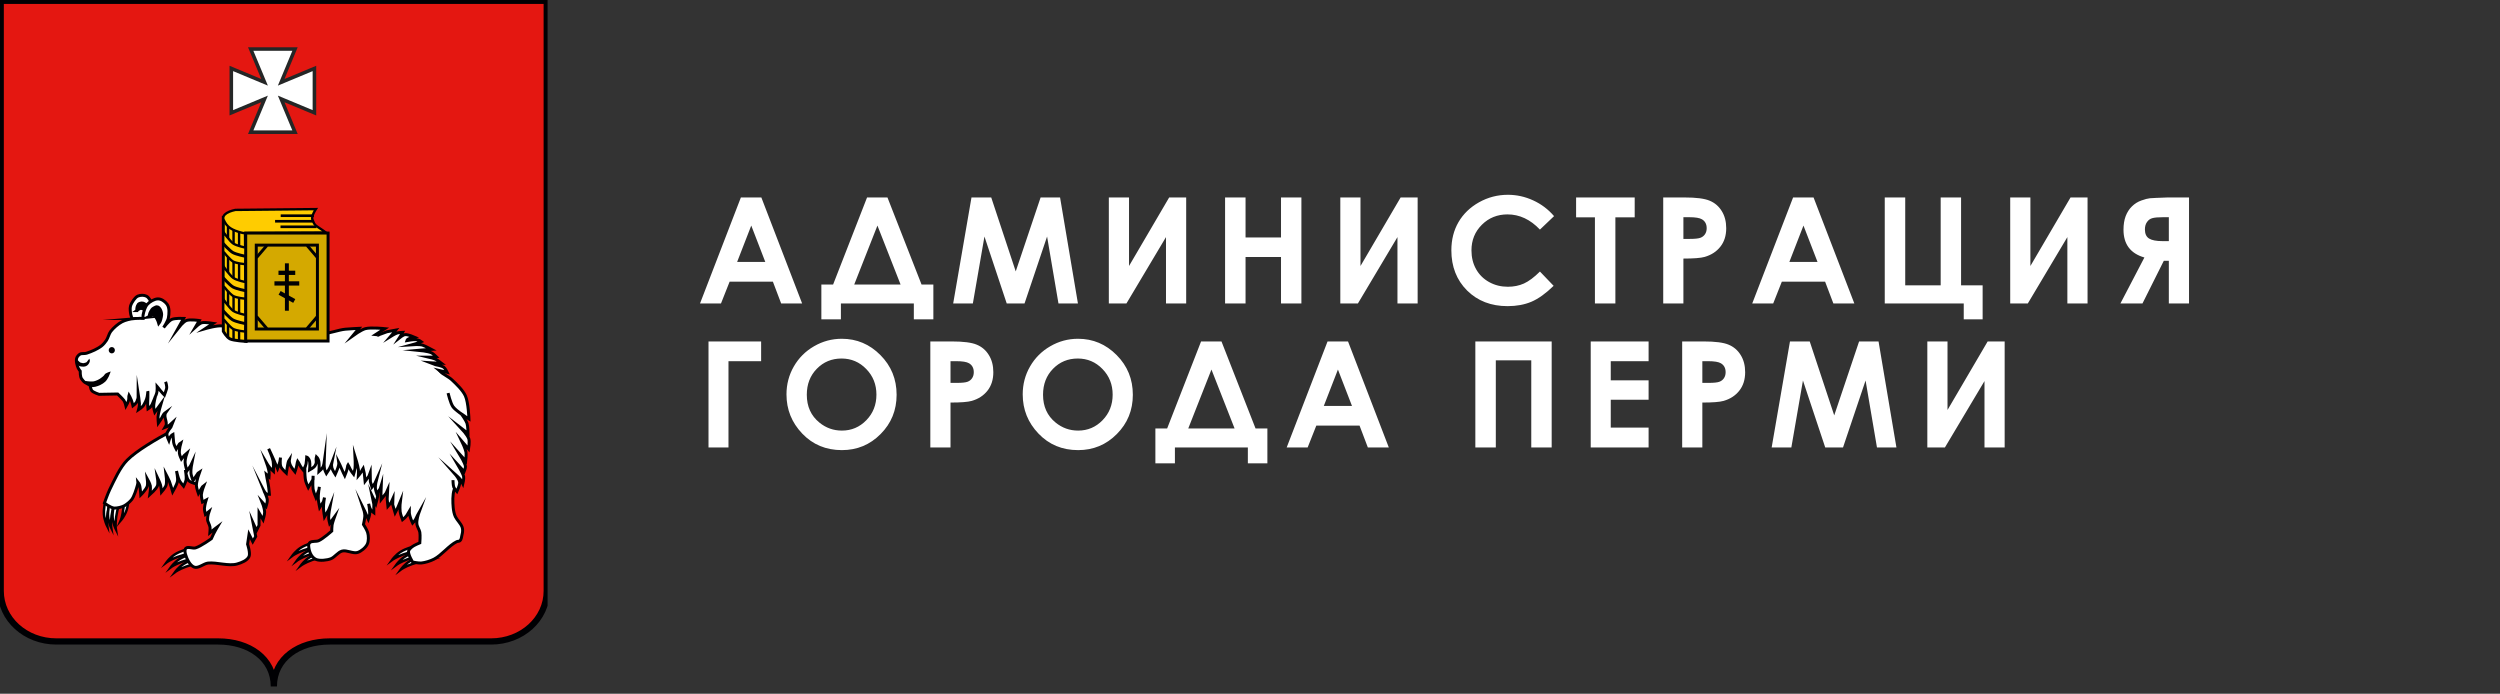 <?xml version="1.0" encoding="UTF-8"?> <svg xmlns="http://www.w3.org/2000/svg" width="191" height="53" viewBox="0 0 191 53" fill="none"><rect x="0" y="0" width="191" height="53" fill="#333333" stroke="none"/><path d="M56.603 15.086H58.167L61.283 23.186H59.681L59.048 21.517H55.744L55.083 23.186H53.481L56.603 15.086ZM57.396 17.233L56.316 20.014H58.469L57.396 17.233ZM66.243 15.086H67.802L70.406 21.737H71.309V24.397H69.817V23.186H64.245V24.397H62.752V21.737H63.65L66.243 15.086ZM67.036 17.233L65.263 21.737H68.804L67.036 17.233ZM74.221 15.086H75.73L77.602 20.735L79.502 15.086H80.989L82.354 23.186H80.867L79.997 18.07L78.274 23.186H76.914L75.212 18.07L74.326 23.186H72.823L74.221 15.086ZM90.624 15.086V23.186H89.082V18.114L86.059 23.186H84.715V15.086H86.257V20.322L89.324 15.086H90.624ZM93.596 15.086H95.16V18.142H97.869V15.086H99.427V23.186H97.869V19.634H95.16V23.186H93.596V15.086ZM108.308 15.086V23.186H106.766V18.114L103.743 23.186H102.4V15.086H103.941V20.322L107.008 15.086H108.308ZM118.73 16.512L117.651 17.541C116.917 16.767 116.091 16.38 115.173 16.38C114.399 16.38 113.745 16.644 113.213 17.173C112.684 17.701 112.42 18.353 112.42 19.127C112.42 19.667 112.538 20.146 112.773 20.564C113.007 20.983 113.34 21.311 113.769 21.55C114.199 21.789 114.676 21.908 115.201 21.908C115.649 21.908 116.058 21.826 116.429 21.66C116.8 21.491 117.207 21.187 117.651 20.746L118.697 21.837C118.099 22.42 117.534 22.826 117.001 23.053C116.469 23.277 115.862 23.389 115.179 23.389C113.92 23.389 112.888 22.991 112.084 22.194C111.284 21.394 110.884 20.37 110.884 19.122C110.884 18.314 111.066 17.597 111.429 16.969C111.796 16.341 112.319 15.836 112.998 15.455C113.681 15.073 114.415 14.882 115.201 14.882C115.869 14.882 116.511 15.023 117.128 15.306C117.749 15.589 118.283 15.991 118.73 16.512ZM120.414 15.086H124.891V16.605H123.415V23.186H121.852V16.605H120.414V15.086ZM127.07 15.086H128.706C129.591 15.086 130.227 15.168 130.617 15.333C131.009 15.495 131.318 15.759 131.542 16.126C131.769 16.49 131.883 16.927 131.883 17.437C131.883 18.002 131.734 18.472 131.437 18.846C131.143 19.221 130.743 19.482 130.237 19.628C129.939 19.713 129.398 19.755 128.612 19.755V23.186H127.07V15.086ZM128.612 18.252H129.102C129.488 18.252 129.756 18.224 129.906 18.169C130.057 18.114 130.174 18.024 130.259 17.899C130.347 17.771 130.391 17.617 130.391 17.437C130.391 17.125 130.27 16.897 130.027 16.754C129.851 16.648 129.524 16.594 129.047 16.594H128.612V18.252ZM136.992 15.086H138.556L141.672 23.186H140.07L139.437 21.517H136.133L135.472 23.186H133.87L136.992 15.086ZM137.785 17.233L136.706 20.014H138.859L137.785 17.233ZM143.995 23.186V15.086H145.559V21.798H148.268V15.086H149.826V21.798H151.473V24.397H150.03V23.186H143.995ZM159.489 15.086V23.186H157.947V18.114L154.924 23.186H153.58V15.086H155.122V20.322L158.189 15.086H159.489ZM167.241 15.086V23.186H165.699V19.926H165.314L163.684 23.186H161.999L163.832 19.672C162.768 19.368 162.235 18.659 162.235 17.547C162.235 17.151 162.291 16.805 162.401 16.512C162.514 16.218 162.674 15.97 162.88 15.768C163.089 15.563 163.329 15.412 163.601 15.317C163.876 15.218 164.095 15.161 164.256 15.146C164.418 15.132 164.868 15.111 165.605 15.086H167.241ZM165.699 18.422V16.594H165.275C164.89 16.594 164.612 16.618 164.444 16.666C164.275 16.71 164.137 16.809 164.031 16.963C163.924 17.114 163.871 17.301 163.871 17.525C163.871 17.859 163.977 18.092 164.19 18.224C164.403 18.356 164.745 18.422 165.214 18.422H165.699ZM54.13 26.086H58.15V27.594H55.656V34.185H54.13V26.086ZM64.311 25.882C65.456 25.882 66.44 26.297 67.262 27.126C68.088 27.956 68.501 28.967 68.501 30.16C68.501 31.342 68.094 32.343 67.279 33.161C66.467 33.98 65.482 34.389 64.322 34.389C63.107 34.389 62.097 33.969 61.293 33.128C60.489 32.288 60.087 31.289 60.087 30.133C60.087 29.358 60.275 28.646 60.649 27.996C61.023 27.347 61.537 26.833 62.191 26.455C62.848 26.073 63.554 25.882 64.311 25.882ZM64.294 27.391C63.545 27.391 62.916 27.651 62.406 28.173C61.895 28.694 61.64 29.356 61.64 30.16C61.64 31.056 61.961 31.765 62.604 32.286C63.103 32.693 63.676 32.897 64.322 32.897C65.052 32.897 65.674 32.633 66.188 32.104C66.702 31.576 66.959 30.924 66.959 30.149C66.959 29.378 66.701 28.727 66.183 28.195C65.665 27.659 65.036 27.391 64.294 27.391ZM71.077 26.086H72.712C73.597 26.086 74.234 26.168 74.623 26.333C75.016 26.495 75.324 26.759 75.548 27.126C75.776 27.49 75.89 27.927 75.89 28.437C75.89 29.002 75.741 29.472 75.444 29.846C75.15 30.221 74.75 30.482 74.243 30.628C73.946 30.713 73.404 30.755 72.619 30.755V34.185H71.077V26.086ZM72.619 29.252H73.109C73.494 29.252 73.762 29.224 73.913 29.169C74.063 29.114 74.181 29.024 74.265 28.899C74.353 28.771 74.397 28.617 74.397 28.437C74.397 28.125 74.276 27.897 74.034 27.754C73.858 27.648 73.531 27.594 73.054 27.594H72.619V29.252ZM82.359 25.882C83.504 25.882 84.488 26.297 85.31 27.126C86.136 27.956 86.549 28.967 86.549 30.16C86.549 31.342 86.141 32.343 85.326 33.161C84.515 33.98 83.529 34.389 82.37 34.389C81.154 34.389 80.145 33.969 79.341 33.128C78.537 32.288 78.135 31.289 78.135 30.133C78.135 29.358 78.322 28.646 78.697 27.996C79.071 27.347 79.585 26.833 80.239 26.455C80.896 26.073 81.602 25.882 82.359 25.882ZM82.342 27.391C81.593 27.391 80.964 27.651 80.453 28.173C79.943 28.694 79.688 29.356 79.688 30.16C79.688 31.056 80.009 31.765 80.651 32.286C81.151 32.693 81.723 32.897 82.37 32.897C83.1 32.897 83.722 32.633 84.236 32.104C84.75 31.576 85.007 30.924 85.007 30.149C85.007 29.378 84.748 28.727 84.231 28.195C83.713 27.659 83.084 27.391 82.342 27.391ZM91.762 26.086H93.321L95.925 32.737H96.828V35.397H95.336V34.185H89.763V35.397H88.271V32.737H89.169L91.762 26.086ZM92.555 28.233L90.782 32.737H94.323L92.555 28.233ZM101.425 26.086H102.989L106.105 34.185H104.503L103.87 32.517H100.566L99.905 34.185H98.303L101.425 26.086ZM102.218 28.233L101.139 31.014H103.292L102.218 28.233ZM112.716 26.086H118.548V34.185H116.989V27.528H114.28V34.185H112.716V26.086ZM121.531 26.086H125.953V27.594H123.062V29.059H125.953V30.54H123.062V32.671H125.953V34.185H121.531V26.086ZM128.518 26.086H130.153C131.038 26.086 131.675 26.168 132.064 26.333C132.456 26.495 132.765 26.759 132.989 27.126C133.216 27.49 133.33 27.927 133.33 28.437C133.33 29.002 133.181 29.472 132.884 29.846C132.59 30.221 132.19 30.482 131.684 30.628C131.386 30.713 130.845 30.755 130.059 30.755V34.185H128.518V26.086ZM130.059 29.252H130.549C130.935 29.252 131.203 29.224 131.353 29.169C131.504 29.114 131.621 29.024 131.706 28.899C131.794 28.771 131.838 28.617 131.838 28.437C131.838 28.125 131.717 27.897 131.474 27.754C131.298 27.648 130.972 27.594 130.494 27.594H130.059V29.252ZM136.754 26.086H138.263L140.135 31.735L142.035 26.086H143.521L144.887 34.185H143.4L142.53 29.07L140.807 34.185H139.447L137.745 29.07L136.859 34.185H135.355L136.754 26.086ZM153.156 26.086V34.185H151.615V29.114L148.592 34.185H147.248V26.086H148.79V31.322L151.857 26.086H153.156Z" fill="white"></path><g clip-path="url(#clip0_236_38)"><path fill-rule="evenodd" clip-rule="evenodd" d="M0.055 0.061V45.148C0.055 47.29 1.947 49.007 4.305 49.007H16.672C19.03 49.007 20.922 50.305 20.922 52.447C20.922 50.305 22.833 49.007 25.192 49.007H37.519C39.878 49.007 41.77 47.289 41.77 45.148V0.061H0.055Z" fill="#E41711" stroke="#000003" stroke-width="0.476" stroke-miterlimit="22.93"></path><path fill-rule="evenodd" clip-rule="evenodd" d="M20.212 6.288L19.153 3.746H22.54L21.482 6.288L24.022 5.229V8.618L21.482 7.559L22.54 10.101H19.153L20.212 7.559L17.672 8.618V5.229L20.212 6.288Z" fill="white" stroke="#252626" stroke-width="0.273" stroke-miterlimit="22.93"></path><path fill-rule="evenodd" clip-rule="evenodd" d="M8.513 37.92C8.513 37.92 8.293 38.689 8.214 39.238C8.129 39.823 8.183 40.175 8.183 40.175C8.183 40.175 7.977 39.765 7.943 39.311C7.908 38.831 8.046 38.324 8.046 38.324L8.437 37.717L8.513 37.921V37.92Z" fill="white" stroke="#000003" stroke-width="0.191" stroke-miterlimit="22.93"></path><path fill-rule="evenodd" clip-rule="evenodd" d="M10.213 22.921C10.116 23.048 10.009 23.239 9.968 23.393C9.92 23.572 9.957 23.865 9.996 24.047C10.044 24.284 10.268 24.736 10.268 24.736L11.264 24.745C11.264 24.745 11.624 24.154 11.673 23.856C11.707 23.647 11.652 23.353 11.573 23.157C11.5 22.977 11.366 22.72 11.193 22.631C10.996 22.531 10.736 22.541 10.531 22.622C10.409 22.67 10.292 22.817 10.213 22.921H10.213Z" fill="white" stroke="#000003" stroke-width="0.227" stroke-miterlimit="22.93"></path><path fill-rule="evenodd" clip-rule="evenodd" d="M10.446 23.729C10.446 23.729 10.449 23.469 10.5 23.375C10.574 23.241 10.551 23.235 10.691 23.175C10.753 23.149 10.851 23.14 10.917 23.157C11.012 23.182 11.136 23.257 11.189 23.338C11.284 23.485 11.288 23.91 11.288 23.91C11.288 23.91 11.031 23.612 10.88 23.583C10.783 23.565 10.792 23.543 10.699 23.574C10.615 23.603 10.445 23.729 10.445 23.729H10.446Z" fill="#000003" stroke="#000003" stroke-width="0.227" stroke-miterlimit="22.93"></path><path fill-rule="evenodd" clip-rule="evenodd" d="M8.825 38.069C8.825 38.069 8.606 38.838 8.526 39.386C8.441 39.971 8.496 40.323 8.496 40.323C8.496 40.323 8.289 39.913 8.256 39.46C8.221 38.98 8.358 38.472 8.358 38.472L8.75 37.865L8.825 38.069V38.069Z" fill="white" stroke="#000003" stroke-width="0.191" stroke-miterlimit="22.93"></path><path fill-rule="evenodd" clip-rule="evenodd" d="M9.177 38.163C9.177 38.163 8.957 38.932 8.878 39.48C8.793 40.065 8.847 40.417 8.847 40.417C8.847 40.417 8.641 40.007 8.607 39.553C8.572 39.075 8.71 38.566 8.71 38.566L9.101 37.959L9.177 38.163Z" fill="white" stroke="#000003" stroke-width="0.191" stroke-miterlimit="22.93"></path><path fill-rule="evenodd" clip-rule="evenodd" d="M9.455 37.492C9.455 37.492 9.481 38.29 9.425 38.842C9.365 39.43 9.227 39.758 9.227 39.758C9.227 39.758 9.526 39.411 9.669 38.98C9.82 38.524 9.811 37.996 9.811 37.996L9.578 37.312L9.455 37.492V37.492Z" fill="white" stroke="#000003" stroke-width="0.191" stroke-miterlimit="22.93"></path><path fill-rule="evenodd" clip-rule="evenodd" d="M15.579 31.694C15.579 31.694 11.168 33.709 9.722 35.149C9.166 35.704 8.731 36.695 8.384 37.401C8.238 37.698 7.977 38.43 7.977 38.43C7.977 38.43 8.442 38.8 8.733 38.818C8.947 38.831 9.353 38.733 9.527 38.623C9.715 38.505 9.912 38.349 10.051 38.176C10.246 37.935 10.416 37.361 10.501 37.062C10.545 36.909 10.537 36.838 10.537 36.838C10.537 36.838 10.65 36.981 10.682 37.148C10.727 37.376 10.756 37.814 10.756 37.814C10.756 37.814 11.175 37.4 11.254 37.128C11.299 36.972 11.254 36.585 11.254 36.585C11.254 36.585 11.457 36.954 11.487 37.128C11.521 37.324 11.448 37.789 11.448 37.789C11.448 37.789 11.936 37.361 12.029 37.109C12.094 36.935 12.029 36.488 12.029 36.488C12.029 36.488 12.213 36.874 12.262 37.051C12.305 37.21 12.34 37.594 12.34 37.594C12.34 37.594 12.634 37.251 12.689 37.07C12.76 36.836 12.689 36.255 12.689 36.255C12.689 36.255 12.877 36.617 12.941 36.779C13.034 37.011 13.194 37.574 13.194 37.574C13.194 37.574 13.518 37.024 13.562 36.759C13.6 36.528 13.485 35.982 13.485 35.982C13.485 35.982 13.598 36.499 13.698 36.701C13.772 36.85 14.027 37.148 14.027 37.148C14.027 37.148 14.198 36.803 14.222 36.643C14.254 36.423 14.164 35.905 14.164 35.905C14.164 35.905 14.238 36.535 14.416 36.721C14.608 36.921 15.289 37.031 15.289 37.031L16.995 35.362L15.58 31.693L15.579 31.694Z" fill="white" stroke="#000003" stroke-width="0.227" stroke-miterlimit="22.93"></path><path fill-rule="evenodd" clip-rule="evenodd" d="M25.144 42.43C25.144 42.43 24.363 42.596 23.842 42.783C23.285 42.982 23 43.194 23 43.194C23 43.194 23.265 42.819 23.65 42.578C24.056 42.322 24.57 42.205 24.57 42.205L25.289 42.267L25.144 42.43Z" fill="white" stroke="#000003" stroke-width="0.191" stroke-miterlimit="22.93"></path><path fill-rule="evenodd" clip-rule="evenodd" d="M24.832 42.063C24.832 42.063 24.05 42.229 23.529 42.416C22.973 42.614 22.688 42.827 22.688 42.827C22.688 42.827 22.953 42.452 23.337 42.211C23.744 41.955 24.257 41.838 24.257 41.838L24.976 41.9L24.831 42.063H24.832Z" fill="white" stroke="#000003" stroke-width="0.191" stroke-miterlimit="22.93"></path><path fill-rule="evenodd" clip-rule="evenodd" d="M24.48 41.696C24.48 41.696 23.699 41.862 23.177 42.048C22.621 42.247 22.336 42.46 22.336 42.46C22.336 42.46 22.601 42.085 22.986 41.843C23.392 41.588 23.906 41.471 23.906 41.471L24.625 41.533L24.48 41.696Z" fill="white" stroke="#000003" stroke-width="0.191" stroke-miterlimit="22.93"></path><path fill-rule="evenodd" clip-rule="evenodd" d="M23.289 34.137V36.088C23.289 36.088 23.304 36.539 23.349 36.726C23.388 36.889 23.553 37.249 23.553 37.249L23.922 36.616V36.352C23.922 36.352 23.872 37.076 23.922 37.38C23.954 37.578 24.133 38.013 24.133 38.013L24.37 37.407L24.397 37.195C24.397 37.195 24.299 37.778 24.318 38.119C24.329 38.319 24.423 38.778 24.423 38.778L24.713 38.33L24.792 38.013C24.792 38.013 24.704 38.482 24.713 38.831C24.718 39.03 24.792 39.491 24.792 39.491L25.108 38.963L25.214 38.7C25.214 38.7 25.1 39.307 25.108 39.57C25.112 39.699 25.187 39.992 25.187 39.992L25.556 39.491C25.556 39.491 25.405 39.911 25.372 40.098C25.347 40.239 25.346 40.572 25.346 40.572C25.346 40.572 24.686 41.16 24.345 41.311C24.16 41.392 23.846 41.32 23.686 41.442C23.63 41.485 23.579 41.582 23.58 41.653C23.591 42.071 23.755 42.557 24.134 42.734C24.417 42.868 25.004 42.801 25.293 42.682C25.577 42.565 25.825 42.187 26.136 42.102C26.48 42.006 26.982 42.316 27.322 42.207C27.599 42.119 27.934 41.838 28.06 41.575C28.176 41.332 28.163 40.936 28.086 40.678C28.018 40.455 27.769 40.071 27.769 40.071C27.769 40.071 27.872 39.612 27.875 39.412C27.877 39.18 27.769 38.858 27.769 38.858C27.769 38.858 27.942 39.204 28.033 39.438C28.061 39.51 28.138 39.675 28.138 39.675C28.138 39.675 28.239 39.383 28.244 39.253C28.253 38.947 28.165 38.488 28.165 38.488C28.165 38.488 28.212 38.794 28.349 38.989C28.397 39.057 28.56 39.173 28.56 39.173V38.514L28.429 37.881L28.718 38.488C28.718 38.488 28.881 37.901 28.877 37.644C28.869 37.206 28.56 36.22 28.56 36.22L28.797 34.743L24.634 33.504L23.291 34.137H23.289Z" fill="white" stroke="#000003" stroke-width="0.227" stroke-miterlimit="22.93"></path><path fill-rule="evenodd" clip-rule="evenodd" d="M15.527 42.934C15.527 42.934 14.746 43.1 14.224 43.287C13.668 43.486 13.383 43.698 13.383 43.698C13.383 43.698 13.648 43.323 14.033 43.082C14.439 42.826 14.953 42.709 14.953 42.709L15.672 42.771L15.527 42.934Z" fill="white" stroke="#000003" stroke-width="0.191" stroke-miterlimit="22.93"></path><path fill-rule="evenodd" clip-rule="evenodd" d="M15.207 42.565C15.207 42.565 14.425 42.731 13.904 42.917C13.348 43.116 13.062 43.329 13.062 43.329C13.062 43.329 13.328 42.954 13.712 42.712C14.119 42.457 14.633 42.34 14.633 42.34L15.352 42.402L15.207 42.565Z" fill="white" stroke="#000003" stroke-width="0.191" stroke-miterlimit="22.93"></path><path fill-rule="evenodd" clip-rule="evenodd" d="M14.871 42.198C14.871 42.198 14.089 42.364 13.568 42.55C13.012 42.749 12.727 42.962 12.727 42.962C12.727 42.962 12.992 42.587 13.376 42.345C13.783 42.09 14.296 41.973 14.296 41.973L15.015 42.035L14.87 42.198H14.871Z" fill="white" stroke="#000003" stroke-width="0.191" stroke-miterlimit="22.93"></path><path fill-rule="evenodd" clip-rule="evenodd" d="M32.769 42.746C32.769 42.746 31.988 42.912 31.467 43.099C30.91 43.298 30.625 43.511 30.625 43.511C30.625 43.511 30.89 43.136 31.275 42.894C31.681 42.639 32.194 42.522 32.194 42.522L32.914 42.584L32.768 42.746H32.769Z" fill="white" stroke="#000003" stroke-width="0.191" stroke-miterlimit="22.93"></path><path fill-rule="evenodd" clip-rule="evenodd" d="M32.433 42.379C32.433 42.379 31.652 42.545 31.131 42.732C30.574 42.931 30.289 43.144 30.289 43.144C30.289 43.144 30.554 42.769 30.939 42.527C31.345 42.271 31.859 42.154 31.859 42.154L32.578 42.216L32.433 42.379Z" fill="white" stroke="#000003" stroke-width="0.191" stroke-miterlimit="22.93"></path><path fill-rule="evenodd" clip-rule="evenodd" d="M32.105 42.01C32.105 42.01 31.324 42.176 30.802 42.363C30.246 42.562 29.961 42.774 29.961 42.774C29.961 42.774 30.226 42.4 30.611 42.158C31.017 41.902 31.531 41.785 31.531 41.785L32.25 41.847L32.105 42.01Z" fill="white" stroke="#000003" stroke-width="0.191" stroke-miterlimit="22.93"></path><path fill-rule="evenodd" clip-rule="evenodd" d="M10.254 24.333C9.964 24.363 9.575 24.451 9.318 24.587C9.018 24.745 8.665 25.052 8.459 25.321C8.322 25.499 8.261 25.807 8.137 25.994C8.047 26.132 7.904 26.306 7.775 26.41C7.458 26.666 6.995 26.859 6.609 26.987C6.449 27.04 6.249 26.978 6.103 27.062C5.995 27.125 5.876 27.27 5.85 27.391C5.802 27.613 5.886 27.918 5.976 28.126C6.009 28.201 6.128 28.354 6.128 28.354C6.128 28.354 6.116 28.768 6.229 28.936C6.281 29.013 6.403 29.166 6.482 29.215C6.6 29.289 6.886 29.442 6.886 29.442C6.886 29.442 6.931 29.751 7.013 29.848C7.134 29.99 7.57 30.127 7.57 30.127L8.986 30.101C8.986 30.101 9.317 30.405 9.459 30.588C9.552 30.709 9.627 31.024 9.627 31.024C9.627 31.024 9.848 30.651 9.837 30.466C9.828 30.3 9.859 30.198 9.859 30.198C9.859 30.198 9.954 30.362 10.039 30.584C10.1 30.739 10.16 31.006 10.16 31.006C10.16 31.006 10.431 30.8 10.463 30.66C10.502 30.498 10.561 30.547 10.561 30.115C10.561 30.115 10.642 30.637 10.655 30.836C10.665 31.006 10.584 31.303 10.584 31.303C10.584 31.303 10.894 31.102 10.984 30.937C11.028 30.857 11.198 30.576 11.243 30.319C11.307 29.956 11.29 29.877 11.29 29.877C11.29 29.877 11.312 29.977 11.297 30.339C11.284 30.628 11.278 30.752 11.28 30.856C11.281 31.012 11.305 31.244 11.305 31.244C11.305 31.244 11.518 31.116 11.616 30.911C11.733 30.668 11.884 30.253 11.884 30.253C11.884 30.253 11.726 30.792 11.742 31.113C11.748 31.23 11.827 31.494 11.827 31.494L12.303 30.843C12.303 30.843 12.079 31.595 12.071 31.847C12.066 31.992 12.096 32.328 12.096 32.328C12.096 32.328 12.354 31.97 12.425 31.797C12.502 31.609 12.676 31.487 12.676 31.487C12.676 31.487 12.582 31.618 12.602 31.822C12.621 32.005 12.727 32.246 12.703 32.429C12.694 32.504 12.602 32.657 12.602 32.657C12.602 32.657 12.869 32.56 12.956 32.48C13.074 32.371 13.209 32.248 13.209 32.248L13.057 32.631C13.057 32.631 12.777 32.962 12.754 33.138C12.731 33.301 12.9 33.666 12.9 33.666C12.9 33.666 12.959 33.466 13.007 33.391C13.101 33.241 13.212 33.184 13.212 33.184C13.212 33.184 13.24 33.548 13.265 33.803C13.281 33.966 13.463 34.312 13.463 34.312L13.717 33.917L13.812 33.852C13.812 33.852 13.681 34.306 13.705 34.624C13.716 34.767 13.858 35.076 13.858 35.076L14.084 34.793L14.282 34.621C14.282 34.621 14.132 35.047 14.141 35.331C14.147 35.53 14.282 35.981 14.282 35.981L14.565 35.585L14.657 35.389C14.657 35.389 14.564 35.858 14.586 36.147C14.6 36.324 14.748 36.716 14.748 36.716L15.13 36.151L15.243 36.075C15.243 36.075 14.996 36.743 15.005 37.103C15.01 37.29 15.158 37.706 15.158 37.706L15.469 37.197L15.564 37.121C15.564 37.121 15.405 37.535 15.385 37.791C15.372 37.962 15.469 38.356 15.469 38.356L15.751 38.203C15.751 38.203 15.648 38.535 15.619 38.828C15.605 38.971 15.693 39.305 15.693 39.305L15.971 39.079C15.971 39.079 15.855 39.403 15.858 39.685C15.861 39.867 16.017 40.083 16.044 40.264C16.063 40.394 16.035 40.703 16.035 40.703L16.43 40.391L16.61 40.255C16.61 40.255 16.423 40.573 16.317 40.787C16.264 40.896 16.148 41.154 16.148 41.154C16.148 41.154 15.338 41.743 14.933 41.861C14.721 41.922 14.357 41.735 14.198 41.889C14.101 41.984 14.134 42.211 14.17 42.342C14.265 42.688 14.509 43.211 14.848 43.331C15.156 43.44 15.568 43.055 15.893 43.019C16.56 42.948 17.48 43.276 18.124 43.087C18.45 42.993 18.895 42.823 19.028 42.511C19.139 42.251 18.915 41.578 18.915 41.578L19.028 40.815L19.311 41.38L19.537 40.984L19.339 39.967L19.593 40.532L19.791 40.137V39.176L20.102 39.713C20.102 39.713 20.223 39.303 20.217 39.123C20.205 38.797 20.028 38.362 20.028 38.362L20.328 38.695C20.328 38.695 20.438 38.345 20.422 38.193C20.393 37.925 20.17 37.501 20.17 37.501C20.17 37.501 20.235 37.665 20.356 37.734C20.416 37.768 20.582 37.763 20.582 37.763C20.582 37.763 20.539 37.214 20.488 36.985C20.42 36.675 20.351 36.25 20.351 36.25L20.554 36.434C20.554 36.434 20.576 36.171 20.559 36.06C20.517 35.78 20.387 35.411 20.387 35.411C20.387 35.411 20.469 35.551 20.582 35.699C20.663 35.803 20.893 36.009 20.893 36.009C20.893 36.009 20.91 35.451 20.864 35.217C20.808 34.925 20.526 34.285 20.526 34.285C20.526 34.285 20.942 35.167 21.079 35.521C21.124 35.636 21.204 35.811 21.204 35.811C21.204 35.811 21.352 35.419 21.389 35.244C21.415 35.121 21.429 34.959 21.429 34.959C21.429 34.959 21.368 35.418 21.456 35.649C21.526 35.832 21.874 36.148 21.874 36.148C21.874 36.148 21.951 35.685 21.982 35.487C22.02 35.244 22.104 35.118 22.104 35.118C22.104 35.118 22.079 35.255 22.158 35.487C22.224 35.68 22.535 36.053 22.535 36.053C22.535 36.053 22.648 35.727 22.67 35.581C22.707 35.332 22.741 35.242 22.741 35.242C22.741 35.242 22.823 35.355 22.94 35.594C22.992 35.702 23.169 35.919 23.169 35.919C23.169 35.919 23.364 35.591 23.385 35.433C23.427 35.112 23.434 34.923 23.434 34.923C23.434 34.923 23.588 34.968 23.654 35.257C23.698 35.447 23.654 35.905 23.654 35.905C23.654 35.905 23.982 35.727 24.06 35.594C24.159 35.425 24.18 35.352 24.154 35.158C24.14 35.048 24.179 34.897 24.179 34.897C24.179 34.897 24.288 34.995 24.343 35.19C24.413 35.431 24.37 36.027 24.37 36.027C24.37 36.027 24.637 35.8 24.706 35.601C24.744 35.493 24.764 35.35 24.764 35.35C24.764 35.35 24.754 35.611 24.797 35.832C24.818 35.941 24.937 36.175 24.937 36.175C24.937 36.175 25.196 35.793 25.261 35.608C25.312 35.461 25.342 35.383 25.342 35.383C25.342 35.383 25.308 35.555 25.356 35.744C25.397 35.907 25.612 36.243 25.612 36.243C25.612 36.243 25.826 35.771 25.868 35.555C25.894 35.423 25.882 35.34 25.882 35.34C25.882 35.34 26.009 35.587 26.084 35.784C26.149 35.956 26.34 36.338 26.34 36.338C26.34 36.338 26.501 35.948 26.529 35.771C26.565 35.547 26.587 35.514 26.587 35.514C26.587 35.514 26.649 35.616 26.759 35.852C26.816 35.977 27.015 36.23 27.015 36.23C27.015 36.23 27.106 35.931 27.122 35.798C27.157 35.52 27.122 34.866 27.122 34.866C27.122 34.866 27.344 35.569 27.382 35.881C27.399 36.021 27.378 36.351 27.378 36.351C27.378 36.351 27.545 36.153 27.593 36.054C27.664 35.91 27.743 35.79 27.743 35.79L27.833 36.175L27.892 36.77L28.189 36.378L28.285 36.113L28.297 36.797L28.418 37.216L28.634 36.946L28.758 36.669C28.758 36.669 28.663 37.036 28.678 37.303C28.686 37.431 28.783 37.716 28.783 37.716L29.052 37.338L29.13 37.082L29.106 37.676L29.12 38.162L29.507 37.671L29.617 37.421L29.581 38.13L29.636 38.681L29.874 38.405L30.019 38.084L30.003 38.552L30.186 39.176L30.388 38.791L30.584 38.318C30.584 38.318 30.535 38.699 30.571 39.085C30.59 39.279 30.755 39.709 30.755 39.709C30.755 39.709 30.958 39.554 31.091 39.365C31.224 39.176 31.268 39.095 31.268 39.095C31.268 39.095 31.266 39.247 31.334 39.475C31.401 39.703 31.525 39.966 31.525 39.966C31.525 39.966 31.718 39.763 31.764 39.654C31.851 39.449 31.988 39.208 31.988 39.208C31.988 39.208 31.796 39.734 31.855 40.076C31.887 40.261 32.041 40.479 32.075 40.664C32.118 40.903 32.075 41.472 32.075 41.472C32.075 41.472 31.627 41.653 31.47 41.784C31.373 41.864 31.232 41.99 31.213 42.114C31.173 42.376 31.525 42.941 31.525 42.941C31.525 42.941 31.986 43.032 32.185 43.014C32.488 42.986 32.886 42.859 33.157 42.72C33.744 42.419 34.306 41.668 34.899 41.381C34.961 41.351 35.064 41.365 35.119 41.326C35.269 41.218 35.255 40.987 35.307 40.811C35.353 40.658 35.361 40.43 35.307 40.279C35.202 39.984 34.928 39.752 34.789 39.471C34.694 39.278 34.643 38.987 34.624 38.773C34.587 38.367 34.568 37.802 34.697 37.415C34.757 37.239 34.985 37.077 35.046 36.901C35.234 36.359 35.05 35.552 35.183 34.993C35.242 34.745 35.465 34.458 35.513 34.207C35.651 33.491 35.472 31.776 35.472 31.776C35.472 31.776 34.804 31.348 34.613 31.09C34.412 30.819 34.233 30.031 34.233 30.031C34.233 30.031 34.413 30.797 34.604 31.064C34.881 31.452 35.827 32.008 35.827 32.008C35.827 32.008 35.785 30.74 35.554 30.238C35.354 29.801 34.871 29.343 34.521 29.014C34.273 28.781 33.795 28.577 33.612 28.336C33.342 27.98 32.663 27.541 32.394 27.183C31.973 26.621 31.306 26.476 30.688 26.143C30.291 25.929 30.08 25.642 29.629 25.633C29.276 25.625 28.696 25.564 28.696 25.564L29.399 25.109C29.399 25.109 28.343 24.996 27.911 25.109C27.595 25.193 26.961 25.647 26.961 25.647L27.424 25.085C27.424 25.085 26.728 25.117 26.383 25.151C25.85 25.203 25.153 25.482 24.633 25.499C22.895 25.555 20.933 25.562 19.027 25.343C18.46 25.277 17.568 24.993 17.004 24.903C16.607 24.839 15.681 25.109 15.681 25.109L16.293 24.704C16.293 24.704 15.681 24.605 15.434 24.655C15.258 24.689 14.937 24.985 14.937 24.985L15.226 24.489C15.226 24.489 14.512 24.379 14.235 24.489C13.998 24.582 13.615 25.068 13.615 25.068L14.029 24.323C14.029 24.323 13.368 24.294 13.12 24.406C12.864 24.522 12.5 25.027 12.5 25.027C12.5 25.027 12.82 24.533 12.864 24.291C12.92 23.976 12.967 23.51 12.756 23.232C12.595 23.019 12.312 22.821 12.045 22.835C11.779 22.848 11.438 23.05 11.26 23.248C11.081 23.447 10.98 23.812 10.93 24.075C10.916 24.148 10.93 24.323 10.93 24.323C10.93 24.323 10.463 24.313 10.252 24.333H10.254Z" fill="white" stroke="#000003" stroke-width="0.227" stroke-miterlimit="22.93"></path><path fill-rule="evenodd" clip-rule="evenodd" d="M7.999 28.609C7.937 28.725 7.769 28.834 7.745 28.855C7.626 28.966 7.357 29.091 7.176 29.133C7.148 29.14 7.004 29.151 6.892 29.146C6.779 29.142 6.484 29.108 6.484 29.108C6.484 29.108 6.803 29.565 6.928 29.57C7.054 29.576 7.141 29.582 7.275 29.55C7.53 29.49 7.826 29.36 8.035 29.166C8.155 29.055 8.23 28.912 8.3 28.782C8.369 28.652 8.456 28.379 8.456 28.379C8.456 28.379 8.06 28.493 7.999 28.608L7.999 28.609Z" fill="#000003"></path><path fill-rule="evenodd" clip-rule="evenodd" d="M8.777 26.756C8.777 26.89 8.672 26.999 8.541 26.999C8.41 26.999 8.305 26.89 8.305 26.756C8.305 26.622 8.41 26.514 8.541 26.514C8.672 26.514 8.777 26.622 8.777 26.756Z" fill="#000003"></path><path fill-rule="evenodd" clip-rule="evenodd" d="M6.627 27.658C6.601 27.698 6.44 27.733 6.406 27.741C6.34 27.757 6.218 27.723 6.139 27.698C6.129 27.695 6.067 27.652 6.026 27.606C5.986 27.559 5.927 27.503 5.927 27.503L5.773 27.704C5.773 27.704 5.809 27.753 5.86 27.81C5.91 27.867 5.968 27.939 6.065 27.969C6.189 28.008 6.36 28.03 6.501 27.996C6.63 27.964 6.717 27.888 6.782 27.787C6.829 27.716 6.848 27.665 6.863 27.594C6.878 27.523 6.824 27.402 6.824 27.402C6.824 27.402 6.633 27.649 6.627 27.659V27.658Z" fill="#000003"></path><path fill-rule="evenodd" clip-rule="evenodd" d="M11.392 24.177C11.392 24.177 11.421 23.94 11.513 23.797C11.583 23.688 11.623 23.599 11.738 23.538C11.835 23.486 11.949 23.405 12.049 23.451C12.227 23.532 12.306 23.743 12.342 23.935C12.367 24.068 12.318 24.236 12.29 24.368C12.248 24.573 12.134 24.713 12.134 24.713C12.134 24.713 12.055 24.424 11.91 24.229C11.85 24.149 11.768 24.089 11.667 24.091C11.553 24.093 11.391 24.177 11.391 24.177H11.392Z" fill="#000003" stroke="#000003" stroke-width="0.227" stroke-miterlimit="22.93"></path><path d="M12.652 29.168C12.652 29.168 12.771 29.483 12.727 29.694C12.707 29.795 12.559 30.182 12.559 30.182C12.559 30.182 12.309 29.929 12.221 29.806C12.127 29.674 12.007 29.536 12.007 29.536C12.007 29.536 12.016 29.742 11.995 29.919C11.979 30.055 11.883 30.276 11.883 30.276" stroke="#000003" stroke-width="0.227" stroke-miterlimit="22.93"></path><path fill-rule="evenodd" clip-rule="evenodd" d="M34.609 36.682C34.609 36.682 34.612 37.066 34.669 37.217C34.713 37.333 34.907 37.555 34.907 37.555C34.907 37.555 35.113 37.107 35.125 36.901C35.138 36.645 34.788 36.246 34.788 36.246C34.788 36.246 35.083 36.509 35.183 36.643C35.249 36.73 35.361 36.96 35.361 36.96C35.361 36.96 35.456 36.569 35.421 36.405C35.369 36.162 34.988 35.516 34.988 35.516L35.461 36.028C35.461 36.028 35.57 35.754 35.56 35.632C35.54 35.393 35.121 34.706 35.121 34.706L35.58 35.216C35.58 35.216 35.634 34.741 35.6 34.542C35.556 34.278 35.283 33.709 35.283 33.709L35.798 34.304C35.798 34.304 35.885 33.752 35.818 33.531C35.731 33.244 35.243 32.717 35.243 32.717L35.758 33.114C35.758 33.114 35.751 32.562 35.679 32.34C35.605 32.117 35.283 31.666 35.283 31.666L34.609 36.683V36.682Z" fill="white"></path><path d="M34.609 36.682C34.609 36.682 34.612 37.066 34.669 37.217C34.713 37.333 34.907 37.555 34.907 37.555C34.907 37.555 35.113 37.107 35.125 36.901C35.138 36.645 34.788 36.246 34.788 36.246C34.788 36.246 35.083 36.509 35.183 36.643C35.249 36.73 35.361 36.96 35.361 36.96C35.361 36.96 35.456 36.569 35.421 36.405C35.369 36.162 34.988 35.516 34.988 35.516L35.461 36.028C35.461 36.028 35.57 35.754 35.56 35.632C35.54 35.393 35.121 34.706 35.121 34.706L35.58 35.216C35.58 35.216 35.634 34.741 35.6 34.542C35.556 34.278 35.283 33.709 35.283 33.709L35.798 34.304C35.798 34.304 35.885 33.752 35.818 33.531C35.731 33.244 35.243 32.717 35.243 32.717L35.758 33.114C35.758 33.114 35.751 32.562 35.679 32.34C35.605 32.117 35.283 31.666 35.283 31.666" stroke="#000003" stroke-width="0.227" stroke-miterlimit="22.93"></path><path fill-rule="evenodd" clip-rule="evenodd" d="M28.815 25.622L29.564 25.346L30.236 25.219L29.981 25.544L29.842 25.706C29.842 25.706 30.187 25.49 30.352 25.439C30.469 25.403 30.758 25.392 30.758 25.392L30.619 25.648L30.514 25.81C30.514 25.81 30.796 25.586 30.943 25.566C31.161 25.538 31.65 25.752 31.65 25.752C31.65 25.752 31.278 25.832 31.151 25.926C31.113 25.955 31.093 26.019 31.093 26.019C31.093 26.019 31.613 25.925 31.8 25.949C32.027 25.979 32.183 26.1 32.183 26.1L31.765 26.262L31.51 26.332C31.51 26.332 32.085 26.293 32.31 26.379C32.542 26.467 32.959 26.692 32.959 26.692L32.241 26.739L31.985 26.762C31.985 26.762 32.698 26.831 32.971 26.959C33.096 27.018 33.33 27.249 33.33 27.249L33.04 27.284H32.762C32.762 27.284 33.212 27.389 33.377 27.493C33.49 27.566 33.724 27.749 33.724 27.749L33.063 27.726L32.89 27.714L33.284 27.865C33.284 27.865 33.753 27.944 33.91 28.062C34.02 28.145 34.166 28.446 34.166 28.446L33.574 28.307L33.931 28.596L28.812 25.623L28.815 25.622Z" fill="white"></path><path d="M28.812 25.622L29.562 25.346L30.234 25.219L29.979 25.544L29.84 25.706C29.84 25.706 30.185 25.49 30.35 25.439C30.467 25.403 30.756 25.392 30.756 25.392L30.616 25.648L30.512 25.81C30.512 25.81 30.794 25.586 30.941 25.566C31.158 25.538 31.648 25.752 31.648 25.752C31.648 25.752 31.276 25.832 31.149 25.926C31.111 25.955 31.091 26.019 31.091 26.019C31.091 26.019 31.611 25.925 31.798 25.949C32.024 25.979 32.18 26.1 32.18 26.1L31.763 26.262L31.508 26.332C31.508 26.332 32.083 26.293 32.308 26.379C32.54 26.467 32.957 26.692 32.957 26.692L32.239 26.739L31.983 26.762C31.983 26.762 32.696 26.831 32.968 26.959C33.094 27.018 33.328 27.249 33.328 27.249L33.038 27.284H32.76C32.76 27.284 33.21 27.389 33.374 27.493C33.488 27.566 33.722 27.749 33.722 27.749L33.061 27.726L32.887 27.714L33.282 27.865C33.282 27.865 33.75 27.944 33.908 28.062C34.018 28.145 34.163 28.446 34.163 28.446L33.572 28.307L33.928 28.596" stroke="#000003" stroke-width="0.227" stroke-miterlimit="22.93"></path><path fill-rule="evenodd" clip-rule="evenodd" d="M18.736 16.999L18.798 26.086C18.798 26.086 17.864 26.024 17.589 25.9C17.325 25.78 17.062 25.311 17.062 25.311V16.627L18.736 17V16.999Z" fill="#FFCC00" stroke="#000003" stroke-width="0.227" stroke-miterlimit="22.93"></path><path fill-rule="evenodd" clip-rule="evenodd" d="M24.131 15.975C24.131 15.975 23.734 16.561 23.883 16.812C23.95 16.926 23.964 17.14 24.23 17.306C24.549 17.506 24.906 17.773 24.906 17.773L18.584 17.805C18.584 17.805 18.018 17.701 17.63 17.454C17.293 17.24 17.198 17.01 17.095 16.814C16.987 16.608 17.106 16.408 17.321 16.275C17.587 16.111 17.979 16.037 17.979 16.037L24.131 15.975Z" fill="#FFCC00" stroke="#000003" stroke-width="0.182" stroke-miterlimit="22.93"></path><path d="M25.064 17.805H18.773V26.054H25.064V17.805Z" fill="#D4A900" stroke="#000003" stroke-width="0.227" stroke-miterlimit="22.93"></path><path d="M23.979 16.904H21.016" stroke="#000003" stroke-width="0.203" stroke-miterlimit="22.93"></path><path d="M23.985 16.48H21.445" stroke="#000003" stroke-width="0.203" stroke-miterlimit="22.93"></path><path d="M21.43 17.328H24.181" stroke="#000003" stroke-width="0.203" stroke-miterlimit="22.93"></path><path d="M18.266 17.752V26.014" stroke="#000003" stroke-width="0.182" stroke-miterlimit="22.93"></path><path d="M17.844 17.541V26.015" stroke="#000003" stroke-width="0.185" stroke-miterlimit="22.93"></path><path d="M17.422 17.33V25.804" stroke="#000003" stroke-width="0.185" stroke-miterlimit="22.93"></path><path fill-rule="evenodd" clip-rule="evenodd" d="M18.767 21.557L18.749 22.824C18.749 22.824 18.066 22.759 17.815 22.614C17.563 22.468 17.07 21.852 17.07 21.852V20.357C17.07 20.357 17.569 21.053 17.823 21.233C18.078 21.412 18.767 21.557 18.767 21.557Z" fill="#FFCC00" stroke="#000003" stroke-width="0.182" stroke-miterlimit="22.93"></path><path d="M17.055 21.227C17.055 21.227 17.556 21.786 17.799 21.925C18.059 22.073 18.761 22.213 18.761 22.213" stroke="#000003" stroke-width="0.227" stroke-miterlimit="22.93"></path><path fill-rule="evenodd" clip-rule="evenodd" d="M18.751 24.067L18.733 25.334C18.733 25.334 18.051 25.269 17.799 25.123C17.548 24.978 17.055 24.362 17.055 24.362V22.867C17.055 22.867 17.554 23.563 17.808 23.742C18.062 23.922 18.75 24.067 18.75 24.067H18.751Z" fill="#FFCC00" stroke="#000003" stroke-width="0.182" stroke-miterlimit="22.93"></path><path d="M17.039 23.74C17.039 23.74 17.541 24.299 17.784 24.439C18.044 24.587 18.745 24.727 18.745 24.727" stroke="#000003" stroke-width="0.227" stroke-miterlimit="22.93"></path><path fill-rule="evenodd" clip-rule="evenodd" d="M18.751 18.92L18.733 20.187C18.733 20.187 18.051 20.122 17.799 19.977C17.548 19.831 17.055 19.216 17.055 19.216V17.721C17.055 17.721 17.554 18.416 17.808 18.596C18.062 18.776 18.75 18.92 18.75 18.92H18.751Z" fill="#FFCC00" stroke="#000003" stroke-width="0.182" stroke-miterlimit="22.93"></path><path d="M17.039 18.594C17.039 18.594 17.541 19.153 17.784 19.292C18.044 19.441 18.745 19.581 18.745 19.581" stroke="#000003" stroke-width="0.227" stroke-miterlimit="22.93"></path><path d="M24.251 18.727H19.578V25.136H24.251V18.727Z" fill="#D4A900" stroke="#000003" stroke-width="0.227" stroke-miterlimit="22.93"></path><path d="M20.383 18.76L19.594 19.682" stroke="#000003" stroke-width="0.227" stroke-miterlimit="22.93"></path><path d="M23.469 18.76L24.259 19.682" stroke="#000003" stroke-width="0.227" stroke-miterlimit="22.93"></path><path d="M20.384 25.101L19.594 24.18" stroke="#000003" stroke-width="0.227" stroke-miterlimit="22.93"></path><path d="M23.461 25.101L24.25 24.18" stroke="#000003" stroke-width="0.227" stroke-miterlimit="22.93"></path><path d="M21.977 20.209H21.859V23.649H21.977V20.209Z" fill="#000003" stroke="#000003" stroke-width="0.182" stroke-miterlimit="22.93"></path><path d="M22.465 20.771H21.367V20.915H22.465V20.771Z" fill="#000003" stroke="#000003" stroke-width="0.182" stroke-miterlimit="22.93"></path><path d="M22.76 21.594H21.07V21.715H22.76V21.594Z" fill="#000003" stroke="#000003" stroke-width="0.206" stroke-miterlimit="22.93"></path><path d="M21.476 22.357L21.406 22.482L22.367 23.015L22.436 22.889L21.476 22.357Z" fill="#000003" stroke="#000003" stroke-width="0.182" stroke-miterlimit="22.93"></path></g><defs><clipPath id="clip0_236_38"><rect width="41.836" height="52.447" fill="white"></rect></clipPath></defs></svg> 